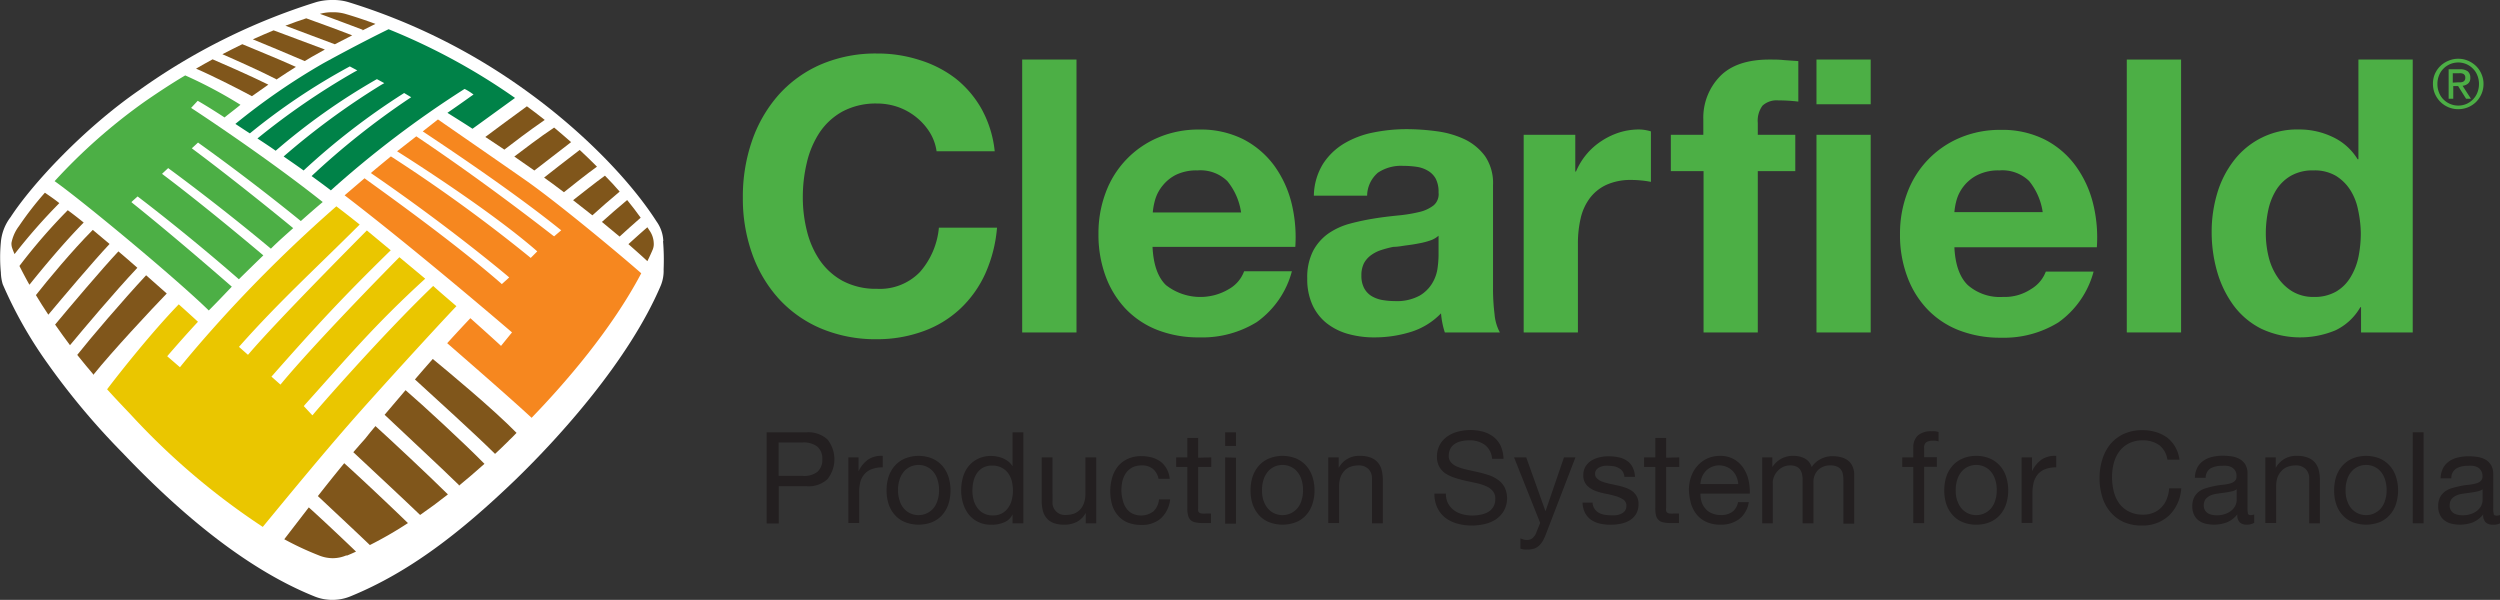 <?xml version="1.0" encoding="UTF-8"?> <svg xmlns="http://www.w3.org/2000/svg" viewBox="0 0 313.96 75.33"><rect x="0" y="0" width="313.96" height="75.33" fill="#333333" stroke="none"/><g id="Layer_2" data-name="Layer 2"><g id="Layer_1-2" data-name="Layer 1"><path d="M116.76,16.62a7.56,7.56,0,0,0-1.68-1.89,7.72,7.72,0,0,0-2.28-1.28,8,8,0,0,0-2.67-.45,8.9,8.9,0,0,0-4.32,1,8.3,8.3,0,0,0-2.88,2.64,11.6,11.6,0,0,0-1.6,3.77,18.54,18.54,0,0,0-.51,4.37,17.25,17.25,0,0,0,.51,4.2,11.34,11.34,0,0,0,1.6,3.67,8.34,8.34,0,0,0,2.88,2.62,8.9,8.9,0,0,0,4.32,1,7,7,0,0,0,5.4-2.11,9.78,9.78,0,0,0,2.38-5.57h7.3a17.67,17.67,0,0,1-1.49,5.81,13.94,13.94,0,0,1-3.17,4.41,13.41,13.41,0,0,1-4.61,2.79,16.86,16.86,0,0,1-5.81,1,17.64,17.64,0,0,1-7.08-1.37,15.19,15.19,0,0,1-5.3-3.77,16.71,16.71,0,0,1-3.31-5.64,20.65,20.65,0,0,1-1.15-7,21.37,21.37,0,0,1,1.15-7.13,17.17,17.17,0,0,1,3.31-5.74,15.23,15.23,0,0,1,5.3-3.84,17.47,17.47,0,0,1,7.08-1.39,17.13,17.13,0,0,1,5.36.82A14.4,14.4,0,0,1,120,9.85a13,13,0,0,1,3.29,3.87A13.92,13.92,0,0,1,124.92,19h-7.3A6.13,6.13,0,0,0,116.76,16.62Z" style="fill:#4caf45"></path><path d="M135.19,7.48V41.75h-6.82V7.48Z" style="fill:#4caf45"></path><path d="M146.42,35.8a7,7,0,0,0,8,.45,4.22,4.22,0,0,0,1.82-2.18h6a11.41,11.41,0,0,1-4.41,6.38,13,13,0,0,1-7.2,1.92,14.23,14.23,0,0,1-5.28-.93,11.12,11.12,0,0,1-4-2.67,12,12,0,0,1-2.52-4.13,15.06,15.06,0,0,1-.88-5.27,14.45,14.45,0,0,1,.91-5.19,12,12,0,0,1,6.6-6.91,12.87,12.87,0,0,1,5.16-1,11.88,11.88,0,0,1,5.52,1.22A11.2,11.2,0,0,1,160,20.77a13.59,13.59,0,0,1,2.19,4.71,18,18,0,0,1,.48,5.52H144.74C144.84,33.2,145.4,34.81,146.42,35.8Zm7.71-13.06a4.82,4.82,0,0,0-3.72-1.34,5.93,5.93,0,0,0-2.72.55A5.07,5.07,0,0,0,146,23.32a5,5,0,0,0-.92,1.72,8.17,8.17,0,0,0-.31,1.64h11.09A8,8,0,0,0,154.13,22.74Z" style="fill:#4caf45"></path><path d="M166.15,20.58A8.07,8.07,0,0,1,168.84,18a11.58,11.58,0,0,1,3.67-1.37,21,21,0,0,1,4.1-.41,28.74,28.74,0,0,1,3.79.26,11.85,11.85,0,0,1,3.51,1,6.91,6.91,0,0,1,2.59,2.13,6,6,0,0,1,1,3.63V36.23a25.42,25.42,0,0,0,.19,3.21,5.84,5.84,0,0,0,.67,2.31h-6.91a9.29,9.29,0,0,1-.31-1.18,10,10,0,0,1-.17-1.22,8.92,8.92,0,0,1-3.84,2.35,15.35,15.35,0,0,1-4.51.67,12,12,0,0,1-3.31-.43,7.72,7.72,0,0,1-2.69-1.34,6.24,6.24,0,0,1-1.8-2.31,7.78,7.78,0,0,1-.65-3.31,7.3,7.3,0,0,1,.74-3.48,6.27,6.27,0,0,1,1.92-2.18,8.71,8.71,0,0,1,2.69-1.23c1-.27,2-.48,3.05-.65s2-.28,3-.38a18.67,18.67,0,0,0,2.64-.43,4.58,4.58,0,0,0,1.83-.84,1.84,1.84,0,0,0,.62-1.61,3.62,3.62,0,0,0-.36-1.75,2.67,2.67,0,0,0-1-1,3.75,3.75,0,0,0-1.39-.48,11.43,11.43,0,0,0-1.7-.12,5.21,5.21,0,0,0-3.17.86,3.87,3.87,0,0,0-1.35,2.88H165A7.83,7.83,0,0,1,166.15,20.58Zm13.46,9.62a9.09,9.09,0,0,1-1.39.36c-.5.1-1,.18-1.56.25S175.57,31,175,31a12.86,12.86,0,0,0-1.51.39,4.52,4.52,0,0,0-1.3.65,3.07,3.07,0,0,0-.89,1,3.36,3.36,0,0,0-.33,1.58,3.28,3.28,0,0,0,.33,1.54,2.61,2.61,0,0,0,.91,1,4,4,0,0,0,1.35.51,9.1,9.1,0,0,0,1.58.14,6,6,0,0,0,3.12-.67,4.49,4.49,0,0,0,1.63-1.61,4.94,4.94,0,0,0,.65-1.9,12.85,12.85,0,0,0,.12-1.53V29.6A3,3,0,0,1,179.61,30.2Z" style="fill:#4caf45"></path><path d="M197.83,16.93v4.61h.09a8.57,8.57,0,0,1,1.3-2.14,8.49,8.49,0,0,1,1.87-1.67,9.07,9.07,0,0,1,2.26-1.09,8.3,8.3,0,0,1,2.49-.38,5.3,5.3,0,0,1,1.49.24v6.34a11.54,11.54,0,0,0-1.15-.17,11.7,11.7,0,0,0-1.3-.07,7.33,7.33,0,0,0-3.16.62,5.49,5.49,0,0,0-2.09,1.7,6.74,6.74,0,0,0-1.13,2.52,14,14,0,0,0-.34,3.12V41.75h-6.81V16.93Z" style="fill:#4caf45"></path><path d="M209.83,21.49V16.93h4.08V15A7.46,7.46,0,0,1,216,9.59q2.07-2.12,6.24-2.11c.61,0,1.22,0,1.83.07l1.77.12v5.09a20.07,20.07,0,0,0-2.49-.15,2.64,2.64,0,0,0-2,.65,3.18,3.18,0,0,0-.6,2.18v1.49h4.71v4.56h-4.71V41.75h-6.81V21.49Z" style="fill:#4caf45"></path><path d="M228.12,13.09V7.48h6.81v5.61Zm6.81,3.84V41.75h-6.81V16.93Z" style="fill:#4caf45"></path><path d="M247.12,35.8a6.12,6.12,0,0,0,4.42,1.49,6,6,0,0,0,3.55-1,4.29,4.29,0,0,0,1.83-2.18h6a11.42,11.42,0,0,1-4.42,6.38,13,13,0,0,1-7.2,1.92,14.27,14.27,0,0,1-5.28-.93,11,11,0,0,1-4-2.67,11.83,11.83,0,0,1-2.52-4.13,14.83,14.83,0,0,1-.89-5.27,14.45,14.45,0,0,1,.91-5.19,12,12,0,0,1,6.6-6.91,12.87,12.87,0,0,1,5.16-1,11.88,11.88,0,0,1,5.52,1.22,11,11,0,0,1,3.86,3.29,13.59,13.59,0,0,1,2.19,4.71,17.7,17.7,0,0,1,.48,5.52H245.44C245.54,33.2,246.1,34.81,247.12,35.8Zm7.71-13.06a4.82,4.82,0,0,0-3.72-1.34,5.89,5.89,0,0,0-2.71.55A5.11,5.11,0,0,0,245.75,25a8.17,8.17,0,0,0-.31,1.64h11.09A8,8,0,0,0,254.83,22.74Z" style="fill:#4caf45"></path><path d="M273.91,7.48V41.75h-6.82V7.48Z" style="fill:#4caf45"></path><path d="M296.42,38.58a7.14,7.14,0,0,1-3.14,2.91,11.53,11.53,0,0,1-9.29-.2,9.79,9.79,0,0,1-3.48-2.92,13.35,13.35,0,0,1-2.07-4.25,18,18,0,0,1-.69-5,16.87,16.87,0,0,1,.69-4.82,12.47,12.47,0,0,1,2.07-4.1,10,10,0,0,1,8.23-3.94,9.69,9.69,0,0,1,4.2.94A7.26,7.26,0,0,1,296.08,20h.1V7.48H303V41.75h-6.49V38.58Zm-.29-12.26a7.22,7.22,0,0,0-1-2.5,5.68,5.68,0,0,0-1.8-1.75,5.29,5.29,0,0,0-2.79-.67,5.51,5.51,0,0,0-2.83.67,5.35,5.35,0,0,0-1.85,1.78,7.88,7.88,0,0,0-1,2.52,14.11,14.11,0,0,0-.31,2.95,12.32,12.32,0,0,0,.34,2.88A7.78,7.78,0,0,0,286,34.77a5.91,5.91,0,0,0,1.87,1.82,5.1,5.1,0,0,0,2.71.7,5.39,5.39,0,0,0,2.81-.68,5.09,5.09,0,0,0,1.8-1.8,8,8,0,0,0,1-2.56,15.37,15.37,0,0,0,.29-3A14.91,14.91,0,0,0,296.13,26.32Z" style="fill:#4caf45"></path><path d="M101.29,54.29a3.58,3.58,0,0,1,2.62.89,4,4,0,0,1,0,5,3.46,3.46,0,0,1-2.62.88H97.8v4.68H96.28V54.29Zm-.51,5.47a2.67,2.67,0,0,0,1.89-.52,2,2,0,0,0,.6-1.57,2,2,0,0,0-.6-1.56,2.77,2.77,0,0,0-1.89-.54h-3v4.19Z" style="fill:#231f20"></path><path d="M107.82,57.44v1.75h0a3.71,3.71,0,0,1,1.22-1.49,3,3,0,0,1,1.82-.45v1.44a3.81,3.81,0,0,0-1.39.23,2.2,2.2,0,0,0-.93.65,2.58,2.58,0,0,0-.51,1A5.5,5.5,0,0,0,107.9,62v3.68h-1.36V57.44Z" style="fill:#231f20"></path><path d="M111.59,59.88a3.92,3.92,0,0,1,.77-1.37,3.5,3.5,0,0,1,1.27-.92,4.57,4.57,0,0,1,3.46,0,3.64,3.64,0,0,1,1.26.92,3.9,3.9,0,0,1,.76,1.37,5.57,5.57,0,0,1,.26,1.71,5.5,5.5,0,0,1-.26,1.7,3.86,3.86,0,0,1-.76,1.36,3.49,3.49,0,0,1-1.26.91,4.7,4.7,0,0,1-3.46,0,3.36,3.36,0,0,1-1.27-.91,3.88,3.88,0,0,1-.77-1.36,5.5,5.5,0,0,1-.25-1.7A5.57,5.57,0,0,1,111.59,59.88Zm1.39,3a2.66,2.66,0,0,0,.55,1,2.42,2.42,0,0,0,.82.6,2.46,2.46,0,0,0,1,.21,2.39,2.39,0,0,0,1-.21,2.45,2.45,0,0,0,.83-.6,2.81,2.81,0,0,0,.55-1,4.13,4.13,0,0,0,.2-1.33,4.24,4.24,0,0,0-.2-1.34,2.91,2.91,0,0,0-.55-1,2.35,2.35,0,0,0-.83-.61,2.39,2.39,0,0,0-1-.21,2.46,2.46,0,0,0-1,.21,2.32,2.32,0,0,0-.82.61,2.75,2.75,0,0,0-.55,1,4,4,0,0,0-.2,1.34A3.88,3.88,0,0,0,113,62.92Z" style="fill:#231f20"></path><path d="M127.16,65.72V64.6h0a2,2,0,0,1-1.06,1,4,4,0,0,1-1.58.3,3.64,3.64,0,0,1-1.67-.35,3.45,3.45,0,0,1-1.19-.94,4.3,4.3,0,0,1-.71-1.38,5.65,5.65,0,0,1-.24-1.66,6.07,6.07,0,0,1,.23-1.67,4,4,0,0,1,.71-1.37,3.48,3.48,0,0,1,1.18-.92,3.79,3.79,0,0,1,1.66-.35,3.51,3.51,0,0,1,.69.07,3.35,3.35,0,0,1,.73.21,3.25,3.25,0,0,1,.7.4,2.19,2.19,0,0,1,.55.62h0V54.29h1.36V65.72Zm-4.89-2.94a2.88,2.88,0,0,0,.47,1,2.23,2.23,0,0,0,.8.69,2.4,2.4,0,0,0,1.14.26,2.35,2.35,0,0,0,1.17-.27,2.25,2.25,0,0,0,.78-.72,2.75,2.75,0,0,0,.44-1,4.79,4.79,0,0,0,.14-1.13,5.08,5.08,0,0,0-.14-1.18,3,3,0,0,0-.46-1,2.26,2.26,0,0,0-.81-.69,2.47,2.47,0,0,0-1.2-.27,2.35,2.35,0,0,0-1.17.27,2.28,2.28,0,0,0-.76.72,2.87,2.87,0,0,0-.42,1,5.14,5.14,0,0,0-.13,1.18A4.28,4.28,0,0,0,122.27,62.78Z" style="fill:#231f20"></path><path d="M136.35,65.72V64.41h0a2.7,2.7,0,0,1-1.1,1.12,3.32,3.32,0,0,1-1.58.36,3.77,3.77,0,0,1-1.36-.21,2.13,2.13,0,0,1-.88-.62,2.25,2.25,0,0,1-.48-1,5.22,5.22,0,0,1-.13-1.23V57.44h1.36V63a1.55,1.55,0,0,0,1.68,1.67,3,3,0,0,0,1.08-.19,2.09,2.09,0,0,0,.76-.55,2.33,2.33,0,0,0,.45-.82,3.42,3.42,0,0,0,.16-1V57.44h1.36v8.28Z" style="fill:#231f20"></path><path d="M144.78,58.88a2.11,2.11,0,0,0-1.38-.43,2.54,2.54,0,0,0-1.23.27,2.29,2.29,0,0,0-.79.72,3.13,3.13,0,0,0-.43,1,6,6,0,0,0-.12,1.2A4.58,4.58,0,0,0,141,62.8a2.76,2.76,0,0,0,.43,1,2,2,0,0,0,.75.68,2.55,2.55,0,0,0,2.68-.27,2.35,2.35,0,0,0,.69-1.49h1.4a3.81,3.81,0,0,1-1.15,2.37,3.56,3.56,0,0,1-2.5.83,4.42,4.42,0,0,1-1.68-.3,3.13,3.13,0,0,1-1.21-.87,3.67,3.67,0,0,1-.74-1.33,6.28,6.28,0,0,1,0-3.44,4.09,4.09,0,0,1,.72-1.41,3.48,3.48,0,0,1,1.23-.94,4,4,0,0,1,1.71-.35,5.08,5.08,0,0,1,1.32.17,3.33,3.33,0,0,1,1.09.52,2.88,2.88,0,0,1,.77.89,3.27,3.27,0,0,1,.39,1.27h-1.41A2.12,2.12,0,0,0,144.78,58.88Z" style="fill:#231f20"></path><path d="M152.12,57.44v1.2h-1.65v5.14a1.76,1.76,0,0,0,0,.38.39.39,0,0,0,.16.23.6.6,0,0,0,.31.1,3.54,3.54,0,0,0,.52,0h.62v1.2h-1a4.62,4.62,0,0,1-.9-.08,1.22,1.22,0,0,1-.61-.26,1.07,1.07,0,0,1-.34-.54,3,3,0,0,1-.12-.93V58.64h-1.4v-1.2h1.4V55h1.36v2.48Z" style="fill:#231f20"></path><path d="M153.86,56V54.29h1.36V56Zm1.36,1.48v8.28h-1.36V57.44Z" style="fill:#231f20"></path><path d="M157.3,59.88a4.09,4.09,0,0,1,.77-1.37,3.5,3.5,0,0,1,1.27-.92,4.57,4.57,0,0,1,3.46,0,3.64,3.64,0,0,1,1.26.92,3.9,3.9,0,0,1,.76,1.37,5.28,5.28,0,0,1,.26,1.71,5.22,5.22,0,0,1-.26,1.7,3.86,3.86,0,0,1-.76,1.36,3.49,3.49,0,0,1-1.26.91,4.7,4.7,0,0,1-3.46,0,3.36,3.36,0,0,1-1.27-.91,4,4,0,0,1-.77-1.36,5.5,5.5,0,0,1-.25-1.7A5.57,5.57,0,0,1,157.3,59.88Zm1.39,3a2.81,2.81,0,0,0,.55,1,2.52,2.52,0,0,0,.82.6,2.46,2.46,0,0,0,1,.21,2.39,2.39,0,0,0,1-.21,2.45,2.45,0,0,0,.83-.6,2.81,2.81,0,0,0,.55-1,4.13,4.13,0,0,0,.2-1.33,4.24,4.24,0,0,0-.2-1.34,2.91,2.91,0,0,0-.55-1,2.35,2.35,0,0,0-.83-.61,2.39,2.39,0,0,0-1-.21,2.46,2.46,0,0,0-1,.21,2.41,2.41,0,0,0-.82.61,2.91,2.91,0,0,0-.55,1,4.24,4.24,0,0,0-.2,1.34A4.13,4.13,0,0,0,158.69,62.92Z" style="fill:#231f20"></path><path d="M168.12,57.44v1.32h0a2.86,2.86,0,0,1,2.69-1.51,3.57,3.57,0,0,1,1.36.23,2.19,2.19,0,0,1,.88.62,2.36,2.36,0,0,1,.47.95,5.2,5.2,0,0,1,.14,1.23v5.44h-1.36v-5.6a1.64,1.64,0,0,0-.45-1.22,1.66,1.66,0,0,0-1.23-.45,2.9,2.9,0,0,0-1.08.19,1.94,1.94,0,0,0-.76.55,2.36,2.36,0,0,0-.46.82,3.42,3.42,0,0,0-.15,1v4.68h-1.36V57.44Z" style="fill:#231f20"></path><path d="M186.45,55.85a3.24,3.24,0,0,0-1.95-.55,4.23,4.23,0,0,0-.94.1,2.38,2.38,0,0,0-.82.32,1.67,1.67,0,0,0-.58.6,1.88,1.88,0,0,0-.22.93,1.2,1.2,0,0,0,.32.86,2.09,2.09,0,0,0,.83.53,6.75,6.75,0,0,0,1.17.35l1.34.3c.45.1.9.23,1.34.37a4.15,4.15,0,0,1,1.17.59,2.62,2.62,0,0,1,.83.92,3.22,3.22,0,0,1-.09,3,3.43,3.43,0,0,1-1,1.06,4.54,4.54,0,0,1-1.43.59,7.09,7.09,0,0,1-1.58.18,6.65,6.65,0,0,1-1.81-.24,4.42,4.42,0,0,1-1.51-.73,3.44,3.44,0,0,1-1-1.24,4,4,0,0,1-.38-1.8h1.44a2.67,2.67,0,0,0,.28,1.24,2.53,2.53,0,0,0,.74.85,3.05,3.05,0,0,0,1.06.5,4.76,4.76,0,0,0,1.25.16,5.14,5.14,0,0,0,1-.1,3.07,3.07,0,0,0,.94-.32,1.79,1.79,0,0,0,.93-1.66,1.41,1.41,0,0,0-.32-1,2.1,2.1,0,0,0-.83-.6,6,6,0,0,0-1.17-.38l-1.34-.29c-.45-.1-.9-.22-1.34-.36a4.78,4.78,0,0,1-1.17-.52,2.41,2.41,0,0,1-.83-.85,2.48,2.48,0,0,1-.32-1.3,3,3,0,0,1,1.29-2.54,4.15,4.15,0,0,1,1.33-.61,6.19,6.19,0,0,1,3.16,0,3.88,3.88,0,0,1,1.32.65,3.22,3.22,0,0,1,.9,1.13,4.4,4.4,0,0,1,.36,1.63h-1.44A2.41,2.41,0,0,0,186.45,55.85Z" style="fill:#231f20"></path><path d="M193.81,67.83a3.17,3.17,0,0,1-.51.68,1.82,1.82,0,0,1-.62.38,2.36,2.36,0,0,1-.8.12,3.87,3.87,0,0,1-.48,0,2.37,2.37,0,0,1-.46-.11V67.62l.39.13a1.4,1.4,0,0,0,.41.06,1.09,1.09,0,0,0,.67-.19,1.63,1.63,0,0,0,.45-.56l.56-1.39-3.28-8.23h1.53l2.42,6.77h0l2.32-6.77h1.44l-3.6,9.36A9.47,9.47,0,0,1,193.81,67.83Z" style="fill:#231f20"></path><path d="M200.23,63.87a1.52,1.52,0,0,0,.51.5,2.16,2.16,0,0,0,.7.26,4.28,4.28,0,0,0,.81.08,5.29,5.29,0,0,0,.67,0,2.32,2.32,0,0,0,.65-.18,1.21,1.21,0,0,0,.49-.37,1.07,1.07,0,0,0,.19-.63.91.91,0,0,0-.4-.8,3.43,3.43,0,0,0-1-.44,13.32,13.32,0,0,0-1.31-.31,7.05,7.05,0,0,1-1.3-.38,2.78,2.78,0,0,1-1-.7,1.79,1.79,0,0,1-.4-1.25,2,2,0,0,1,.28-1.07,2.39,2.39,0,0,1,.72-.73,3.38,3.38,0,0,1,1-.41,4.67,4.67,0,0,1,1.1-.14,6.43,6.43,0,0,1,1.29.12,2.89,2.89,0,0,1,1.05.42,2.09,2.09,0,0,1,.73.8,3,3,0,0,1,.32,1.25H204a1.36,1.36,0,0,0-.21-.66,1.21,1.21,0,0,0-.45-.42,2,2,0,0,0-.6-.24,3.6,3.6,0,0,0-.66-.07,4.44,4.44,0,0,0-.62,0,2,2,0,0,0-.56.17,1.23,1.23,0,0,0-.42.32.79.79,0,0,0-.16.52.74.74,0,0,0,.25.58,1.78,1.78,0,0,0,.63.39,5.87,5.87,0,0,0,.86.25l1,.22a7.71,7.71,0,0,1,1,.27,3.52,3.52,0,0,1,.87.42,2.18,2.18,0,0,1,.61.67,2,2,0,0,1,.23,1,2.39,2.39,0,0,1-.31,1.25,2.41,2.41,0,0,1-.82.8,3.45,3.45,0,0,1-1.14.42,6.69,6.69,0,0,1-1.25.12,6.12,6.12,0,0,1-1.31-.14,3.27,3.27,0,0,1-1.11-.47,2.5,2.5,0,0,1-.77-.87,3.11,3.11,0,0,1-.32-1.3H200A1.51,1.51,0,0,0,200.23,63.87Z" style="fill:#231f20"></path><path d="M210.89,57.44v1.2h-1.65v5.14a1.29,1.29,0,0,0,0,.38.42.42,0,0,0,.15.23.67.67,0,0,0,.31.1,3.74,3.74,0,0,0,.52,0h.63v1.2h-1a4.73,4.73,0,0,1-.91-.08,1.18,1.18,0,0,1-.6-.26,1.16,1.16,0,0,1-.35-.54,3.38,3.38,0,0,1-.11-.93V58.64h-1.41v-1.2h1.41V55h1.36v2.48Z" style="fill:#231f20"></path><path d="M218.41,65.19a3.76,3.76,0,0,1-2.34.7,4.16,4.16,0,0,1-1.72-.32,3.41,3.41,0,0,1-1.22-.89,4,4,0,0,1-.75-1.38,7.2,7.2,0,0,1-.28-1.74,5,5,0,0,1,.29-1.73,4,4,0,0,1,.81-1.36,3.76,3.76,0,0,1,1.23-.9,3.85,3.85,0,0,1,1.56-.32,3.4,3.4,0,0,1,1.83.46A3.51,3.51,0,0,1,219,58.87a4.4,4.4,0,0,1,.61,1.54,6.72,6.72,0,0,1,.14,1.58h-6.2a3.47,3.47,0,0,0,.13,1,2.26,2.26,0,0,0,.47.86,2,2,0,0,0,.81.6,2.81,2.81,0,0,0,1.17.23,2.34,2.34,0,0,0,1.42-.4,1.93,1.93,0,0,0,.72-1.22h1.35A3.3,3.3,0,0,1,218.41,65.19Zm-.33-5.31a2.29,2.29,0,0,0-.5-.75,2.18,2.18,0,0,0-.73-.49,2.36,2.36,0,0,0-2.62.5,2.48,2.48,0,0,0-.48.74,3.1,3.1,0,0,0-.21.91h4.76A3,3,0,0,0,218.08,59.88Z" style="fill:#231f20"></path><path d="M222.58,57.44v1.22h0a3,3,0,0,1,2.67-1.41,3.06,3.06,0,0,1,1.39.32,1.81,1.81,0,0,1,.88,1.09,2.89,2.89,0,0,1,1.1-1,3.13,3.13,0,0,1,1.49-.37,4.37,4.37,0,0,1,1.13.14,2.31,2.31,0,0,1,.86.42,1.85,1.85,0,0,1,.56.75,2.59,2.59,0,0,1,.2,1.09v6.07h-1.36V60.29a4.2,4.2,0,0,0-.06-.72,1.37,1.37,0,0,0-.24-.58,1.12,1.12,0,0,0-.49-.39,1.89,1.89,0,0,0-.81-.15,2.11,2.11,0,0,0-1.58.58,2.07,2.07,0,0,0-.58,1.53v5.16h-1.36V60.29a3.35,3.35,0,0,0-.07-.73,1.57,1.57,0,0,0-.25-.59,1.12,1.12,0,0,0-.47-.38,1.84,1.84,0,0,0-.76-.14,2,2,0,0,0-1,.24,2.09,2.09,0,0,0-.69.58,2.18,2.18,0,0,0-.39.69,2,2,0,0,0-.12.6v5.16H221.3V57.44Z" style="fill:#231f20"></path><path d="M238.89,58.64v-1.2h1.39V56.21a2,2,0,0,1,.58-1.53,2.53,2.53,0,0,1,1.71-.52,4,4,0,0,1,.44,0,2.63,2.63,0,0,1,.44.09v1.19a1.59,1.59,0,0,0-.39-.09,2.48,2.48,0,0,0-.38,0,1.31,1.31,0,0,0-.77.19.83.83,0,0,0-.27.73v1.15h1.6v1.2h-1.6v7.08h-1.36V58.64Z" style="fill:#231f20"></path><path d="M244.42,59.88a3.92,3.92,0,0,1,.77-1.37,3.5,3.5,0,0,1,1.27-.92,4.22,4.22,0,0,1,1.72-.34,4.29,4.29,0,0,1,1.74.34,3.64,3.64,0,0,1,1.26.92,3.9,3.9,0,0,1,.76,1.37,5.57,5.57,0,0,1,.26,1.71,5.5,5.5,0,0,1-.26,1.7,3.86,3.86,0,0,1-.76,1.36,3.49,3.49,0,0,1-1.26.91,4.29,4.29,0,0,1-1.74.33,4.22,4.22,0,0,1-1.72-.33,3.36,3.36,0,0,1-1.27-.91,3.88,3.88,0,0,1-.77-1.36,5.5,5.5,0,0,1-.25-1.7A5.57,5.57,0,0,1,244.42,59.88Zm1.39,3a2.81,2.81,0,0,0,.55,1,2.42,2.42,0,0,0,.82.6,2.46,2.46,0,0,0,1,.21,2.39,2.39,0,0,0,1-.21,2.45,2.45,0,0,0,.83-.6,2.81,2.81,0,0,0,.55-1,4.13,4.13,0,0,0,.2-1.33,4.24,4.24,0,0,0-.2-1.34,2.91,2.91,0,0,0-.55-1,2.35,2.35,0,0,0-.83-.61,2.39,2.39,0,0,0-1-.21,2.46,2.46,0,0,0-1,.21,2.32,2.32,0,0,0-.82.61,2.91,2.91,0,0,0-.55,1,4,4,0,0,0-.2,1.34A3.88,3.88,0,0,0,245.81,62.92Z" style="fill:#231f20"></path><path d="M255.19,57.44v1.75h0a3.71,3.71,0,0,1,1.22-1.49,3.06,3.06,0,0,1,1.82-.45v1.44a3.85,3.85,0,0,0-1.39.23,2.33,2.33,0,0,0-.93.65,2.86,2.86,0,0,0-.51,1,6,6,0,0,0-.16,1.42v3.68h-1.36V57.44Z" style="fill:#231f20"></path><path d="M271.18,55.91a3.49,3.49,0,0,0-2.07-.61,3.77,3.77,0,0,0-1.75.38,3.46,3.46,0,0,0-1.2,1,4.31,4.31,0,0,0-.7,1.48,6.54,6.54,0,0,0-.22,1.72,7.33,7.33,0,0,0,.22,1.85,4.34,4.34,0,0,0,.7,1.52,3.49,3.49,0,0,0,1.21,1,3.81,3.81,0,0,0,1.76.38,3.29,3.29,0,0,0,1.33-.25,2.84,2.84,0,0,0,1-.69,3,3,0,0,0,.66-1.05,4.25,4.25,0,0,0,.29-1.31h1.52a5.2,5.2,0,0,1-1.48,3.36A4.84,4.84,0,0,1,269,66a5.55,5.55,0,0,1-2.32-.45A4.72,4.72,0,0,1,265,64.26a5.31,5.31,0,0,1-1-1.89,8,8,0,0,1-.33-2.33,7.76,7.76,0,0,1,.35-2.35,5.86,5.86,0,0,1,1-1.91,5,5,0,0,1,1.7-1.29,5.54,5.54,0,0,1,2.33-.47,5.85,5.85,0,0,1,1.69.24,4.76,4.76,0,0,1,1.43.7,4.14,4.14,0,0,1,1,1.16,4.32,4.32,0,0,1,.54,1.61h-1.52A2.81,2.81,0,0,0,271.18,55.91Z" style="fill:#231f20"></path><path d="M282.12,65.89a1.21,1.21,0,0,1-.84-.29,1.28,1.28,0,0,1-.31-1,3.3,3.3,0,0,1-1.31,1,4.63,4.63,0,0,1-2.66.17,2.32,2.32,0,0,1-.87-.4,1.82,1.82,0,0,1-.59-.72,2.31,2.31,0,0,1-.22-1.06,2.42,2.42,0,0,1,.24-1.15,2.13,2.13,0,0,1,.63-.73,2.66,2.66,0,0,1,.9-.42c.33-.1.68-.18,1-.25s.73-.13,1.06-.16a6,6,0,0,0,.89-.16,1.4,1.4,0,0,0,.61-.31.73.73,0,0,0,.22-.58,1.37,1.37,0,0,0-.16-.72,1.26,1.26,0,0,0-.44-.42,1.78,1.78,0,0,0-.59-.19,4.74,4.74,0,0,0-.65,0,2.89,2.89,0,0,0-1.44.33A1.39,1.39,0,0,0,277,60h-1.36a3,3,0,0,1,.32-1.3,2.42,2.42,0,0,1,.77-.85,3,3,0,0,1,1.1-.47,5.6,5.6,0,0,1,1.31-.15,8.05,8.05,0,0,1,1.11.08,3.1,3.1,0,0,1,1,.33,2,2,0,0,1,.73.7,2.21,2.21,0,0,1,.27,1.16v4.26a3.71,3.71,0,0,0,.05.7c0,.15.17.23.38.23a1.34,1.34,0,0,0,.41-.08v1.05A1.86,1.86,0,0,1,282.12,65.89Zm-1.91-4.17q-.4.09-.87.15l-.92.13a3,3,0,0,0-.83.23,1.69,1.69,0,0,0-.6.45,1.32,1.32,0,0,0-.23.81,1,1,0,0,0,.14.57,1.07,1.07,0,0,0,.35.38,1.47,1.47,0,0,0,.51.2,2.46,2.46,0,0,0,.6.07,3,3,0,0,0,1.15-.19,2.27,2.27,0,0,0,.78-.46,1.69,1.69,0,0,0,.45-.61,1.47,1.47,0,0,0,.15-.61v-1.4A1.57,1.57,0,0,1,280.21,61.72Z" style="fill:#231f20"></path><path d="M285.8,57.44v1.32h0a2.86,2.86,0,0,1,2.69-1.51,3.57,3.57,0,0,1,1.36.23,2.19,2.19,0,0,1,.88.62,2.36,2.36,0,0,1,.47.95,5.2,5.2,0,0,1,.14,1.23v5.44H290v-5.6a1.64,1.64,0,0,0-.45-1.22,1.66,1.66,0,0,0-1.23-.45,2.9,2.9,0,0,0-1.08.19,1.94,1.94,0,0,0-.76.55A2.21,2.21,0,0,0,286,60a3.42,3.42,0,0,0-.15,1v4.68h-1.36V57.44Z" style="fill:#231f20"></path><path d="M293.38,59.88a3.92,3.92,0,0,1,.77-1.37,3.55,3.55,0,0,1,1.26-.92,4.6,4.6,0,0,1,3.47,0,3.6,3.6,0,0,1,1.25.92,3.77,3.77,0,0,1,.77,1.37,5.57,5.57,0,0,1,.26,1.71,5.5,5.5,0,0,1-.26,1.7,3.73,3.73,0,0,1-.77,1.36,3.45,3.45,0,0,1-1.25.91,4.73,4.73,0,0,1-3.47,0,3.41,3.41,0,0,1-1.26-.91,3.88,3.88,0,0,1-.77-1.36,5.5,5.5,0,0,1-.25-1.7A5.57,5.57,0,0,1,293.38,59.88Zm1.39,3a2.66,2.66,0,0,0,.55,1,2.42,2.42,0,0,0,.82.6,2.46,2.46,0,0,0,1,.21,2.39,2.39,0,0,0,1-.21,2.45,2.45,0,0,0,.83-.6,2.81,2.81,0,0,0,.55-1,4.13,4.13,0,0,0,.2-1.33,4.24,4.24,0,0,0-.2-1.34,2.91,2.91,0,0,0-.55-1,2.35,2.35,0,0,0-.83-.61,2.39,2.39,0,0,0-1-.21,2.46,2.46,0,0,0-1,.21,2.32,2.32,0,0,0-.82.61,2.75,2.75,0,0,0-.55,1,4,4,0,0,0-.2,1.34A3.88,3.88,0,0,0,294.77,62.92Z" style="fill:#231f20"></path><path d="M304.36,54.29V65.72H303V54.29Z" style="fill:#231f20"></path><path d="M313,65.89a1.21,1.21,0,0,1-.84-.29,1.28,1.28,0,0,1-.31-1,3.27,3.27,0,0,1-1.3,1,4.66,4.66,0,0,1-2.67.17,2.32,2.32,0,0,1-.87-.4,1.82,1.82,0,0,1-.59-.72,2.31,2.31,0,0,1-.22-1.06,2.42,2.42,0,0,1,.24-1.15,2.13,2.13,0,0,1,.63-.73,2.76,2.76,0,0,1,.9-.42c.34-.1.68-.18,1-.25s.73-.13,1.07-.16a6.07,6.07,0,0,0,.88-.16,1.4,1.4,0,0,0,.61-.31.74.74,0,0,0,.23-.58,1.37,1.37,0,0,0-.17-.72,1.23,1.23,0,0,0-.43-.42,1.92,1.92,0,0,0-.6-.19,4.6,4.6,0,0,0-.64,0,2.84,2.84,0,0,0-1.44.33,1.38,1.38,0,0,0-.63,1.24H306.5a3,3,0,0,1,.32-1.3,2.42,2.42,0,0,1,.77-.85,3.11,3.11,0,0,1,1.1-.47,5.68,5.68,0,0,1,1.32-.15,8.29,8.29,0,0,1,1.11.08,3.18,3.18,0,0,1,1,.33,1.93,1.93,0,0,1,.72.7,2.21,2.21,0,0,1,.27,1.16v4.26a2.89,2.89,0,0,0,.06.7c0,.15.16.23.37.23a1.46,1.46,0,0,0,.42-.08v1.05A1.93,1.93,0,0,1,313,65.89Zm-1.9-4.17q-.42.09-.87.15l-.92.13a3,3,0,0,0-.84.23,1.69,1.69,0,0,0-.6.45,1.32,1.32,0,0,0-.23.81,1.09,1.09,0,0,0,.14.57,1.16,1.16,0,0,0,.35.38,1.47,1.47,0,0,0,.51.2,2.46,2.46,0,0,0,.6.07,3,3,0,0,0,1.15-.19,2.32,2.32,0,0,0,.79-.46,2,2,0,0,0,.45-.61,1.62,1.62,0,0,0,.14-.61v-1.4A1.53,1.53,0,0,1,311.08,61.72Z" style="fill:#231f20"></path><path d="M305.78,9.29a3.12,3.12,0,0,1,1.71-1.66,3,3,0,0,1,1.23-.25,3,3,0,0,1,1.23.25,3.27,3.27,0,0,1,1,.66,3.16,3.16,0,0,1,.68,1,3.07,3.07,0,0,1,.26,1.25,3.13,3.13,0,0,1-.26,1.27,3.33,3.33,0,0,1-.68,1,3.27,3.27,0,0,1-1,.66,3.21,3.21,0,0,1-1.23.24,3.14,3.14,0,0,1-1.23-.24,3.2,3.2,0,0,1-1-.66,3.36,3.36,0,0,1-.69-1,3.13,3.13,0,0,1-.26-1.27A3.07,3.07,0,0,1,305.78,9.29Zm.52,2.33a2.49,2.49,0,0,0,.55.86,2.63,2.63,0,0,0,2.9.57,2.63,2.63,0,0,0,.82-.57,2.49,2.49,0,0,0,.55-.86,2.92,2.92,0,0,0,.2-1.08,2.86,2.86,0,0,0-.2-1.06,2.45,2.45,0,0,0-.55-.85,2.63,2.63,0,0,0-.82-.57,2.61,2.61,0,0,0-2.9.57,2.45,2.45,0,0,0-.55.85,2.86,2.86,0,0,0-.2,1.06A2.92,2.92,0,0,0,306.3,11.62Zm2.61-2.92a1.55,1.55,0,0,1,1,.26,1,1,0,0,1,.32.8.88.88,0,0,1-.28.73,1.23,1.23,0,0,1-.69.28l1.05,1.63h-.61l-1-1.59h-.61V12.4h-.58V8.7Zm-.25,1.64H309a1,1,0,0,0,.31-.07.46.46,0,0,0,.21-.18.59.59,0,0,0,.08-.35.5.5,0,0,0-.07-.29.48.48,0,0,0-.18-.17.77.77,0,0,0-.27-.08,1.36,1.36,0,0,0-.29,0h-.76v1.18Z" style="fill:#4caf45"></path><path d="M83.3,30.26a4.53,4.53,0,0,0-.85-2.45C79.15,22.66,73.14,16.46,66,11.34A76.53,76.53,0,0,0,43.73.26a6.61,6.61,0,0,0-2-.26,7.29,7.29,0,0,0-2,.26A78.41,78.41,0,0,0,17.46,11.34C10.61,16.07,4.11,23,1.32,27.28A6,6,0,0,0,.11,30.41a19.8,19.8,0,0,0,0,3.83,5.74,5.74,0,0,0,.23,1.45,53.44,53.44,0,0,0,5.54,9.82,90.78,90.78,0,0,0,9.49,11.34c6.94,7.29,15.25,14.45,24,18a6,6,0,0,0,4.74,0c7.28-3,13.67-7.91,20.64-14.62C70.27,54.88,79,45.25,83,35.82a4.91,4.91,0,0,0,.34-2,28.34,28.34,0,0,0-.07-3.52" style="fill:#fff"></path><path d="M26.21,39c1-1,1.95-2,2.9-3h0c-1.57-1.37-7.45-6.48-12.4-10.44h0l-.21-.18.2-.19.58-.52.16.12S23.3,29.22,30,35.07h0c1.08-1.07,2.1-2.06,3.07-3h0C31.29,30.57,25.57,25.77,20.57,22h0l-.22-.17.2-.19.57-.53.16.12s6,4.37,12.74,10h0c1-1,1.95-1.81,2.8-2.58h0c-1.85-1.53-7.58-6.18-12.5-9.85h0l-.23-.18.21-.19.57-.53L25,18s6,4.24,12.78,9.76h0c1.22-1.09,2.17-1.9,2.75-2.39h0C33.26,19.6,24.26,13.72,24.24,13.71h0L24,13.55l.83-.89.16.09c.93.54,2,1.21,3.21,2h0c.62-.51,1.29-1,2-1.59h0a57.43,57.43,0,0,0-6.94-3.69h0c-1.69,1-3.39,2.12-5.07,3.28h0a71,71,0,0,0-11.33,10h0c3.46,2.45,15,12,19.34,16.22Z" style="fill:#4caf45"></path><path d="M66.76,52.47c4.12-4.26,10-11,13.77-18.15h0c-2.11-1.87-10.39-8.81-14.66-11.78h0C62.45,20.15,56.52,16.06,55,15h0L53.09,16.5h0C55.34,18,64,23.72,70.26,28.75h0l.22.17-.89.76-.16-.11c-6.58-5.11-12.3-9.19-17.15-12.45h0L49.87,19h0c2.2,1.39,11.71,7.47,17.41,12.4h0l.19.17-.82.82-.17-.14A197.51,197.51,0,0,0,49.09,19.64h0c-.89.73-1.73,1.42-2.52,2.09h0c9.94,6.81,17.17,12.93,17.17,12.93h0l.21.18-.93.84-.15-.14c-6.23-5.43-15.53-12-17.09-13.15h0l-2.5,2.14h0c9,6.89,20.84,17.06,20.84,17.06h0l.18.15-1.38,1.7-.18-.17c-1.2-1.1-2.43-2.2-3.67-3.31h0c-.51.54-1.52,1.61-2.91,3.14h0C58.34,45,64,49.91,66.76,52.47Z" style="fill:#f6871f"></path><path d="M41.57,23.89A128.45,128.45,0,0,1,58.23,11.24h0l.12-.07.12.06a7.39,7.39,0,0,1,.72.44h0l.28.2-.28.19c-1,.72-2,1.42-3,2.11h0c1.08.68,2.13,1.33,3.15,2h0l5.34-3.87A79.41,79.41,0,0,0,48.8,3.67h0c-1.35.66-4.23,2.1-8.24,4.3h0a82.73,82.73,0,0,0-11,7.59h0c.59.39,1.19.79,1.82,1.19h0A79.65,79.65,0,0,1,43.82,8.4h0l.11-.06.94.5-.39.21a90.36,90.36,0,0,0-12.15,8.34h0c.76.5,1.53,1,2.29,1.54h0A80.46,80.46,0,0,1,47.22,10h0l.12-.06.92.5-.37.21a92.79,92.79,0,0,0-12.27,9h0c.86.6,1.71,1.18,2.51,1.76h0a87.11,87.11,0,0,1,12.5-9.65h0l.12-.08.89.53-.32.21a96.51,96.51,0,0,0-12.19,9.69h0c.88.64,1.7,1.24,2.44,1.81Z" style="fill:#008248"></path><path d="M38.27,7.67c.3-.19.6-.36.87-.52h0c.55-.32,1.11-.62,1.66-.93h0L34.36,3.81c-.86.36-1.73.73-2.61,1.13h0c1.62.67,4.49,1.85,6.52,2.73Z" style="fill:#80561b"></path><path d="M42.05,5.56l2.18-1.12h0C42,3.57,39.74,2.77,38.46,2.3h0c-.86.28-1.74.59-2.62.93h0l6.21,2.33Z" style="fill:#80561b"></path><path d="M34.7,10c.85-.57,1.69-1.12,2.46-1.6h0C34.71,7.29,31.47,6,30.43,5.55h0c-.82.4-1.66.82-2.5,1.26h0c1.63.71,4.79,2.12,6.77,3.14Z" style="fill:#80561b"></path><path d="M31.65,12.07l2.05-1.44h0c-2.38-1.18-6-2.75-7-3.18h0c-.69.37-1.38.77-2.08,1.17h0c2.31,1,5.63,2.71,7,3.45Z" style="fill:#80561b"></path><path d="M45.52,3.82,47.15,3h0c-1.28-.47-2.56-.9-3.83-1.27h0a5.4,5.4,0,0,0-1.55-.19h0a5.6,5.6,0,0,0-1.59.2h0c1.49.54,3.46,1.28,5.37,2Z" style="fill:#80561b"></path><path d="M11.78,47C14,44.23,19,38.86,20.94,36.86h0l-2.59-2.29h0c-3,3.23-7,7.91-8.65,10h0c.68.86,1.37,1.68,2.08,2.52Z" style="fill:#80561b"></path><path d="M6.07,39.52c1.82-2.17,5.63-6.69,7.69-8.88h0l-2.11-1.77h0C9.06,31.48,6,35.16,4.51,37.06h0c.48.8,1,1.63,1.56,2.46Z" style="fill:#80561b"></path><path d="M3.73,35.72c1.6-2,4.35-5.31,6.78-7.77h0c-.66-.54-1.32-1.05-2-1.55h0a71.68,71.68,0,0,0-6.07,7h0c.36.71.77,1.5,1.25,2.35Z" style="fill:#80561b"></path><path d="M2.38,28.4h0a5.06,5.06,0,0,0-.94,2.11h0a1.7,1.7,0,0,0,.11.7h0c.07.2.16.43.28.7h0a72.36,72.36,0,0,1,5.62-6.4h0C6.82,25,6.21,24.6,5.64,24.2h0a40.35,40.35,0,0,0-3.26,4.2h0" style="fill:#80561b"></path><path d="M8.79,43.35c1.8-2.16,5.53-6.6,8.46-9.72h0c-.77-.68-1.57-1.38-2.38-2.06h0c-2.07,2.2-6.26,7.16-7.95,9.19h0c.65.93,1.26,1.78,1.87,2.59Z" style="fill:#80561b"></path><path d="M33,66.17c3.76-4.57,7.5-9.1,11.07-13.18h0c3.07-3.51,10.75-11.93,13.25-14.54h0c-1-.86-2-1.71-2.92-2.54h0c-6.54,6.27-15,16-15,16.06h0l-.17.19L38.15,51l.14-.17C43.54,45,47,40.84,53.4,35h0L50.16,32.3h0c-1.84,1.85-10.61,10.8-14.78,15.81h0l-.16.19-1.13-1,.15-.17c5.29-6,8.76-9.77,14.83-15.7h0l-3-2.49h0c-1.61,1.63-11.29,11.37-14.77,15.44h0l-.16.18-1.13-1,.16-.18c4.85-5.46,9.23-9.43,15-15.18h0C44,27.26,43,26.49,42.24,25.91h0a175.57,175.57,0,0,0-14,13.69h0c-3.46,3.8-5.48,6.32-5.49,6.33h0l-.15.19L21,44.74l.15-.18c1.24-1.43,2.48-2.83,3.71-4.15h0c-.59-.55-1.42-1.3-2.41-2.19h0c-3.37,3.47-7.48,8.66-9,10.67h0c.9,1,1.85,2,2.91,3.11h0A89.11,89.11,0,0,0,33,66.17Z" style="fill:#eac600"></path><path d="M57.63,61c1.06-.86,2.12-1.78,3.21-2.75h0C58.4,55.75,53,50.77,50.93,49h0c-.84,1-1.71,2-2.63,3.09h0c2.24,2.14,7,6.53,9.33,8.82Z" style="fill:#80561b"></path><path d="M46.43,68.46a48.42,48.42,0,0,0,4.8-2.77h0c-2.23-2.17-6.15-5.86-8-7.52h0c-1.05,1.28-2.13,2.62-3.31,4.13h0c1.71,1.61,4.61,4.31,6.54,6.16Z" style="fill:#80561b"></path><path d="M52.76,64.67q1.73-1.19,3.49-2.58h0c-2.34-2.32-7.2-6.87-9.1-8.58h0c-.42.51-.85,1-1.28,1.57h0c-.52.57-1,1.14-1.5,1.71h0c1.88,1.76,6.09,5.67,8.39,7.88Z" style="fill:#80561b"></path><path d="M43.53,69.79c.39-.16.79-.33,1.18-.52h0c-1.82-1.75-4.32-4.1-5.93-5.55h0l-3.08,4h0a37.59,37.59,0,0,0,4.28,2h0a4.69,4.69,0,0,0,1.8.38h0a4.37,4.37,0,0,0,1.75-.37h0" style="fill:#80561b"></path><path d="M63.87,55.36c.3-.28.65-.62,1-1h0c-2.93-3-8.7-7.78-10.52-9.28h0c-.69.79-1.45,1.64-2.24,2.57h0C54.68,50,59.73,54.58,62.17,57h0c.56-.52,1.13-1.06,1.69-1.62h0" style="fill:#80561b"></path><path d="M63.34,18.79c.94-.73,3.07-2.35,5.07-3.73h0c-.74-.58-1.48-1.16-2.24-1.71h0c-1.81,1.31-4.08,3-5.22,3.85h0l2.39,1.59Z" style="fill:#80561b"></path><path d="M67.11,21.41c1-.78,3.08-2.39,4.61-3.56h0c-.69-.61-1.41-1.23-2.13-1.83h0c-2,1.33-4,2.9-5,3.64h0l2.51,1.75Z" style="fill:#80561b"></path><path d="M74.44,27c.82-.75,2.25-2,3.38-2.94h0c-.59-.68-1.21-1.36-1.85-2h0c-1.19.86-3,2.3-4,3.08h0c.86.66,1.67,1.3,2.42,1.9Z" style="fill:#80561b"></path><path d="M77.81,29.71c.64-.59,1.7-1.54,2.65-2.37h0c-.51-.72-1.09-1.47-1.7-2.22h0c-1,.83-2.34,2-3.17,2.75h0c.82.67,1.56,1.28,2.22,1.84Zm-2.43-1.66Z" style="fill:#80561b"></path><path d="M70.82,24.14c.94-.75,2.85-2.28,4.15-3.21h0c-.69-.7-1.42-1.4-2.17-2.1h0c-1.54,1.17-3.57,2.76-4.47,3.47h0c.87.63,1.71,1.24,2.49,1.84Z" style="fill:#80561b"></path><path d="M82,31.26a1.74,1.74,0,0,0,.1-.72h0a2.92,2.92,0,0,0-.56-1.63h0l-.24-.37h0c-.85.73-1.76,1.56-2.38,2.12h0c1.13,1,1.93,1.71,2.38,2.14h0c.25-.51.48-1,.7-1.53h0" style="fill:#80561b"></path></g></g></svg> 